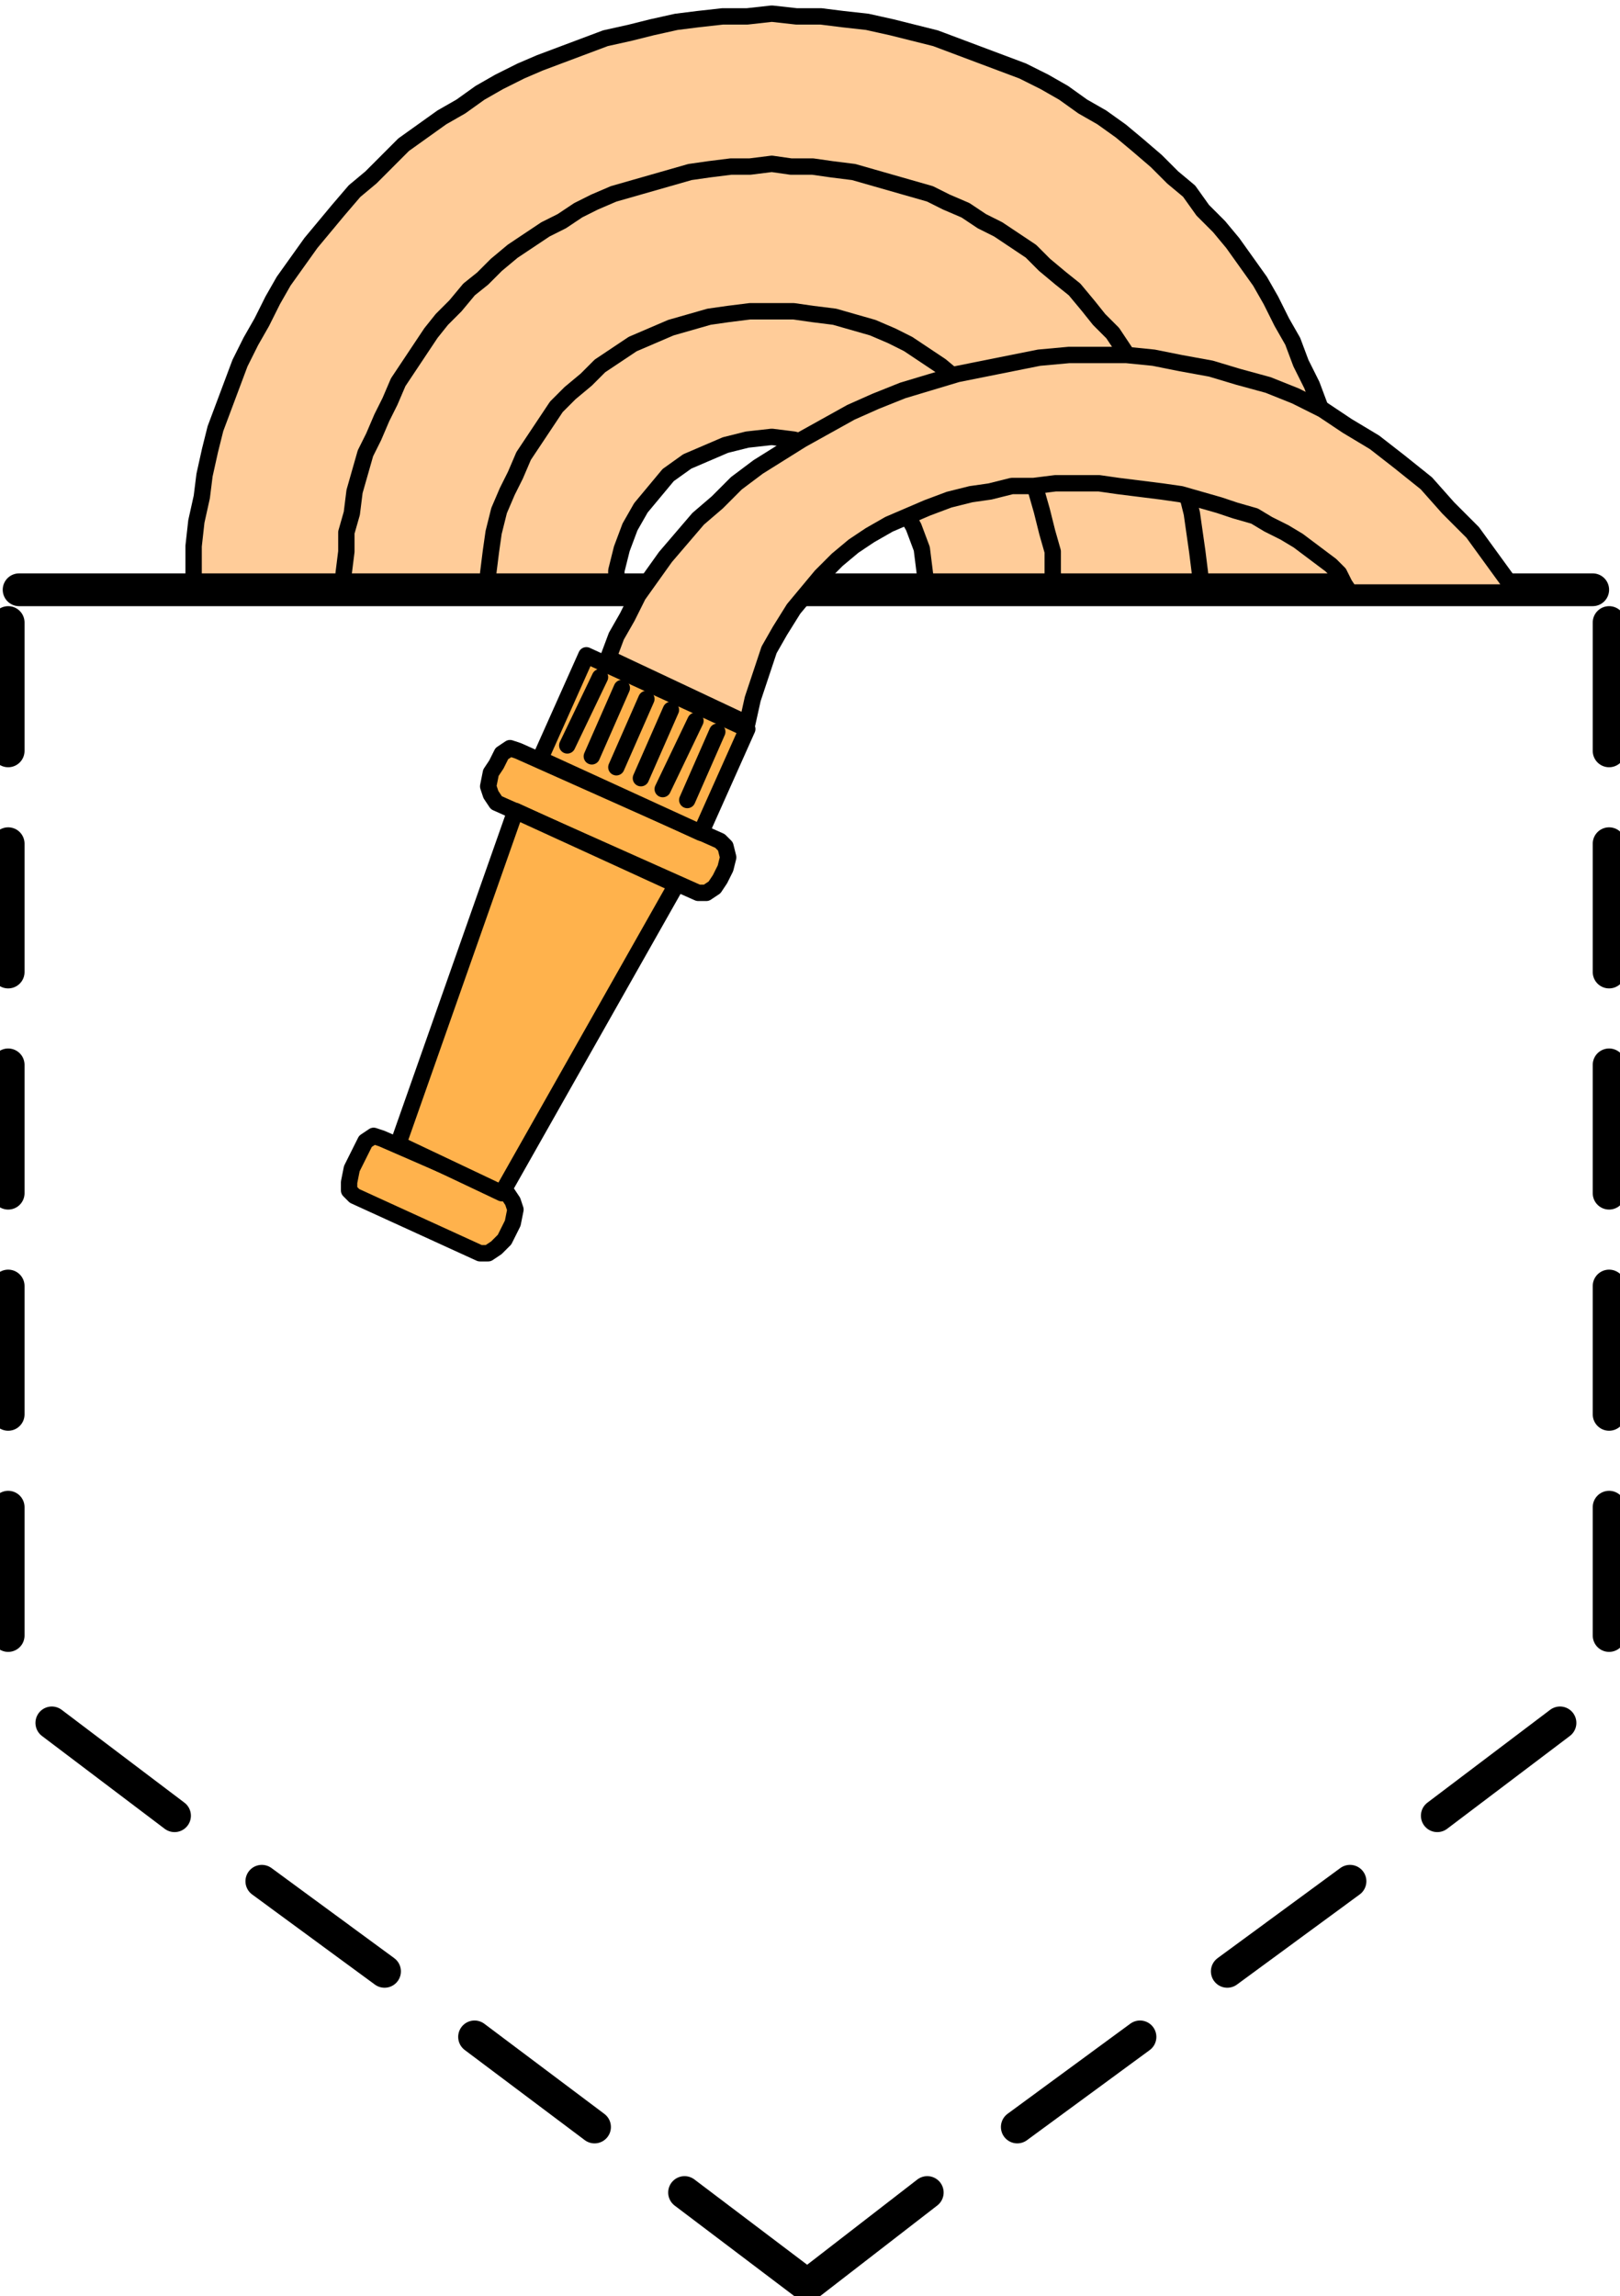 <svg xmlns="http://www.w3.org/2000/svg" width="93.92" height="133.12" fill-rule="evenodd" stroke-linecap="round" preserveAspectRatio="none" viewBox="0 0 594 841"><style>.pen2{stroke:#000;stroke-width:6;stroke-linejoin:round}.brush3{fill:#fc9}.brush4{fill:#ffb24c}.pen4{stroke:none}</style><path d="M0 0h594v841H0z" style="fill:none;stroke:none"/><path d="M495 217v-9l-1-8-1-9-1-9-2-8-2-9-2-8-2-8-3-8-4-8-3-8-4-7-4-8-4-7-5-7-5-7-5-6-6-6-5-7-6-5-6-6-7-6-6-5-7-5-7-4-7-5-7-4-8-4-8-3-8-3-8-3-8-3-8-2-8-2-9-2-9-1-8-1h-9l-9-1h0l-9 1h-9l-9 1-8 1-9 2-8 2-9 2-8 3-8 3-8 3-7 3-8 4-7 4-7 5-7 4-7 5-7 5-6 6-6 6-6 5-6 7-5 6-5 6-5 7-5 7-4 7-4 8-4 7-4 8-3 8-3 8-3 8-2 8-2 9-1 8-2 9-1 9v17h155v-8l2-8 3-8 4-7 5-6 5-6 7-5 7-3 7-3 8-2 9-1h0l8 1 8 2 8 3 7 3 6 5 6 6 5 6 4 7 3 8 1 8 1 8h155z" class="pen2 brush3"/><path fill="none" d="M7 216h577m6 12v47m0 34v47m0 34v47m0 34v47m0 34v47m-18 32-45 34m-32 24-45 33m-32 24-45 33m-33 24-44 34M3 228v47m0 34v47m0 34v47m0 34v47m0 34v47m16 32 45 34m32 24 45 33m33 24 44 33m33 24 45 34" style="stroke:#000;stroke-width:12;stroke-linejoin:round"/><path fill="none" d="M440 217v-7l-1-8-1-7-1-7-2-8-1-7-3-7-2-6-3-7-3-6-3-7-4-6-4-6-4-6-5-5-4-5-5-6-5-4-6-5-5-5-6-4-6-4-6-3-6-4-7-3-6-3-7-2-7-2-7-2-7-2-8-1-7-1h-8l-7-1h0l-8 1h-7l-8 1-7 1-7 2-7 2-7 2-7 2-7 3-6 3-6 4-6 3-6 4-6 4-6 5-5 5-5 4-5 6-5 5-4 5-4 6-4 6-4 6-3 7-3 6-3 7-3 6-2 7-2 7-1 8-2 7v7l-1 8v7h53v-7l1-8 1-7 2-8 3-7 3-6 3-7 4-6 4-6 4-6 5-5 6-5 5-5 6-4 6-4 7-3 7-3 7-2 7-2 7-1 8-1h16l7 1 8 1 7 2 7 2 7 3 6 3 6 4 6 4 6 5 5 5 5 5 5 6 4 6 4 6 3 7 3 6 2 7 2 8 2 7v8l1 7h53" class="pen2"/><path d="m495 217-2-3-2-4-3-3-4-3-4-3-4-3-5-3-6-3-5-3-7-2-6-2-7-2-7-2-7-1-8-1-8-1-7-1h-16l-8 1h-8l-8 2-7 1-8 2-8 3-7 3-7 3-7 4-6 4-6 5-6 6-5 6-5 6-5 8-4 7-3 9-3 9-2 9h0l-51-24 3-8 4-7 4-8 5-7 5-7 6-7 6-7 7-6 7-7 8-6 8-5 8-5 9-5 9-5 9-4 10-4 10-3 10-3 10-2 10-2 10-2 11-1h21l10 1 10 2 11 2 10 3 11 3 10 4 10 5 9 6 10 6 9 7 10 8 8 9 9 9 8 11 8 11h0-61z" class="pen2 brush3"/><path d="M256 327h3l3-2 2-3h0l2-4 1-4-1-4-2-2h0l-74-33-3-1-3 2-2 4h0l-2 3-1 5 1 3 2 3h0l74 33zm-80 132h3l3-2 3-3h0l3-6 1-5-1-3-2-3h0l-46-20-3-1-3 2-2 4h0l-3 6-1 5v3l2 2h0l46 21z" class="pen2 brush4"/><path d="m184 437 64-113-59-27-43 122 38 18zm73-132 17-38-59-27-17 38 59 27z" class="pen2 brush4"/><path d="m220 248-12 25z" class="pen4 brush4"/><path fill="none" d="m220 248-12 25" class="pen2"/><path d="m228 252-11 25z" class="pen4 brush4"/><path fill="none" d="m228 252-11 25" class="pen2"/><path d="m237 256-11 25z" class="pen4 brush4"/><path fill="none" d="m237 256-11 25" class="pen2"/><path d="m246 260-11 25z" class="pen4 brush4"/><path fill="none" d="m246 260-11 25" class="pen2"/><path d="m255 264-12 25z" class="pen4 brush4"/><path fill="none" d="m255 264-12 25" class="pen2"/><path d="m263 268-11 25z" class="pen4 brush4"/><path fill="none" d="m263 268-11 25" class="pen2"/></svg>
